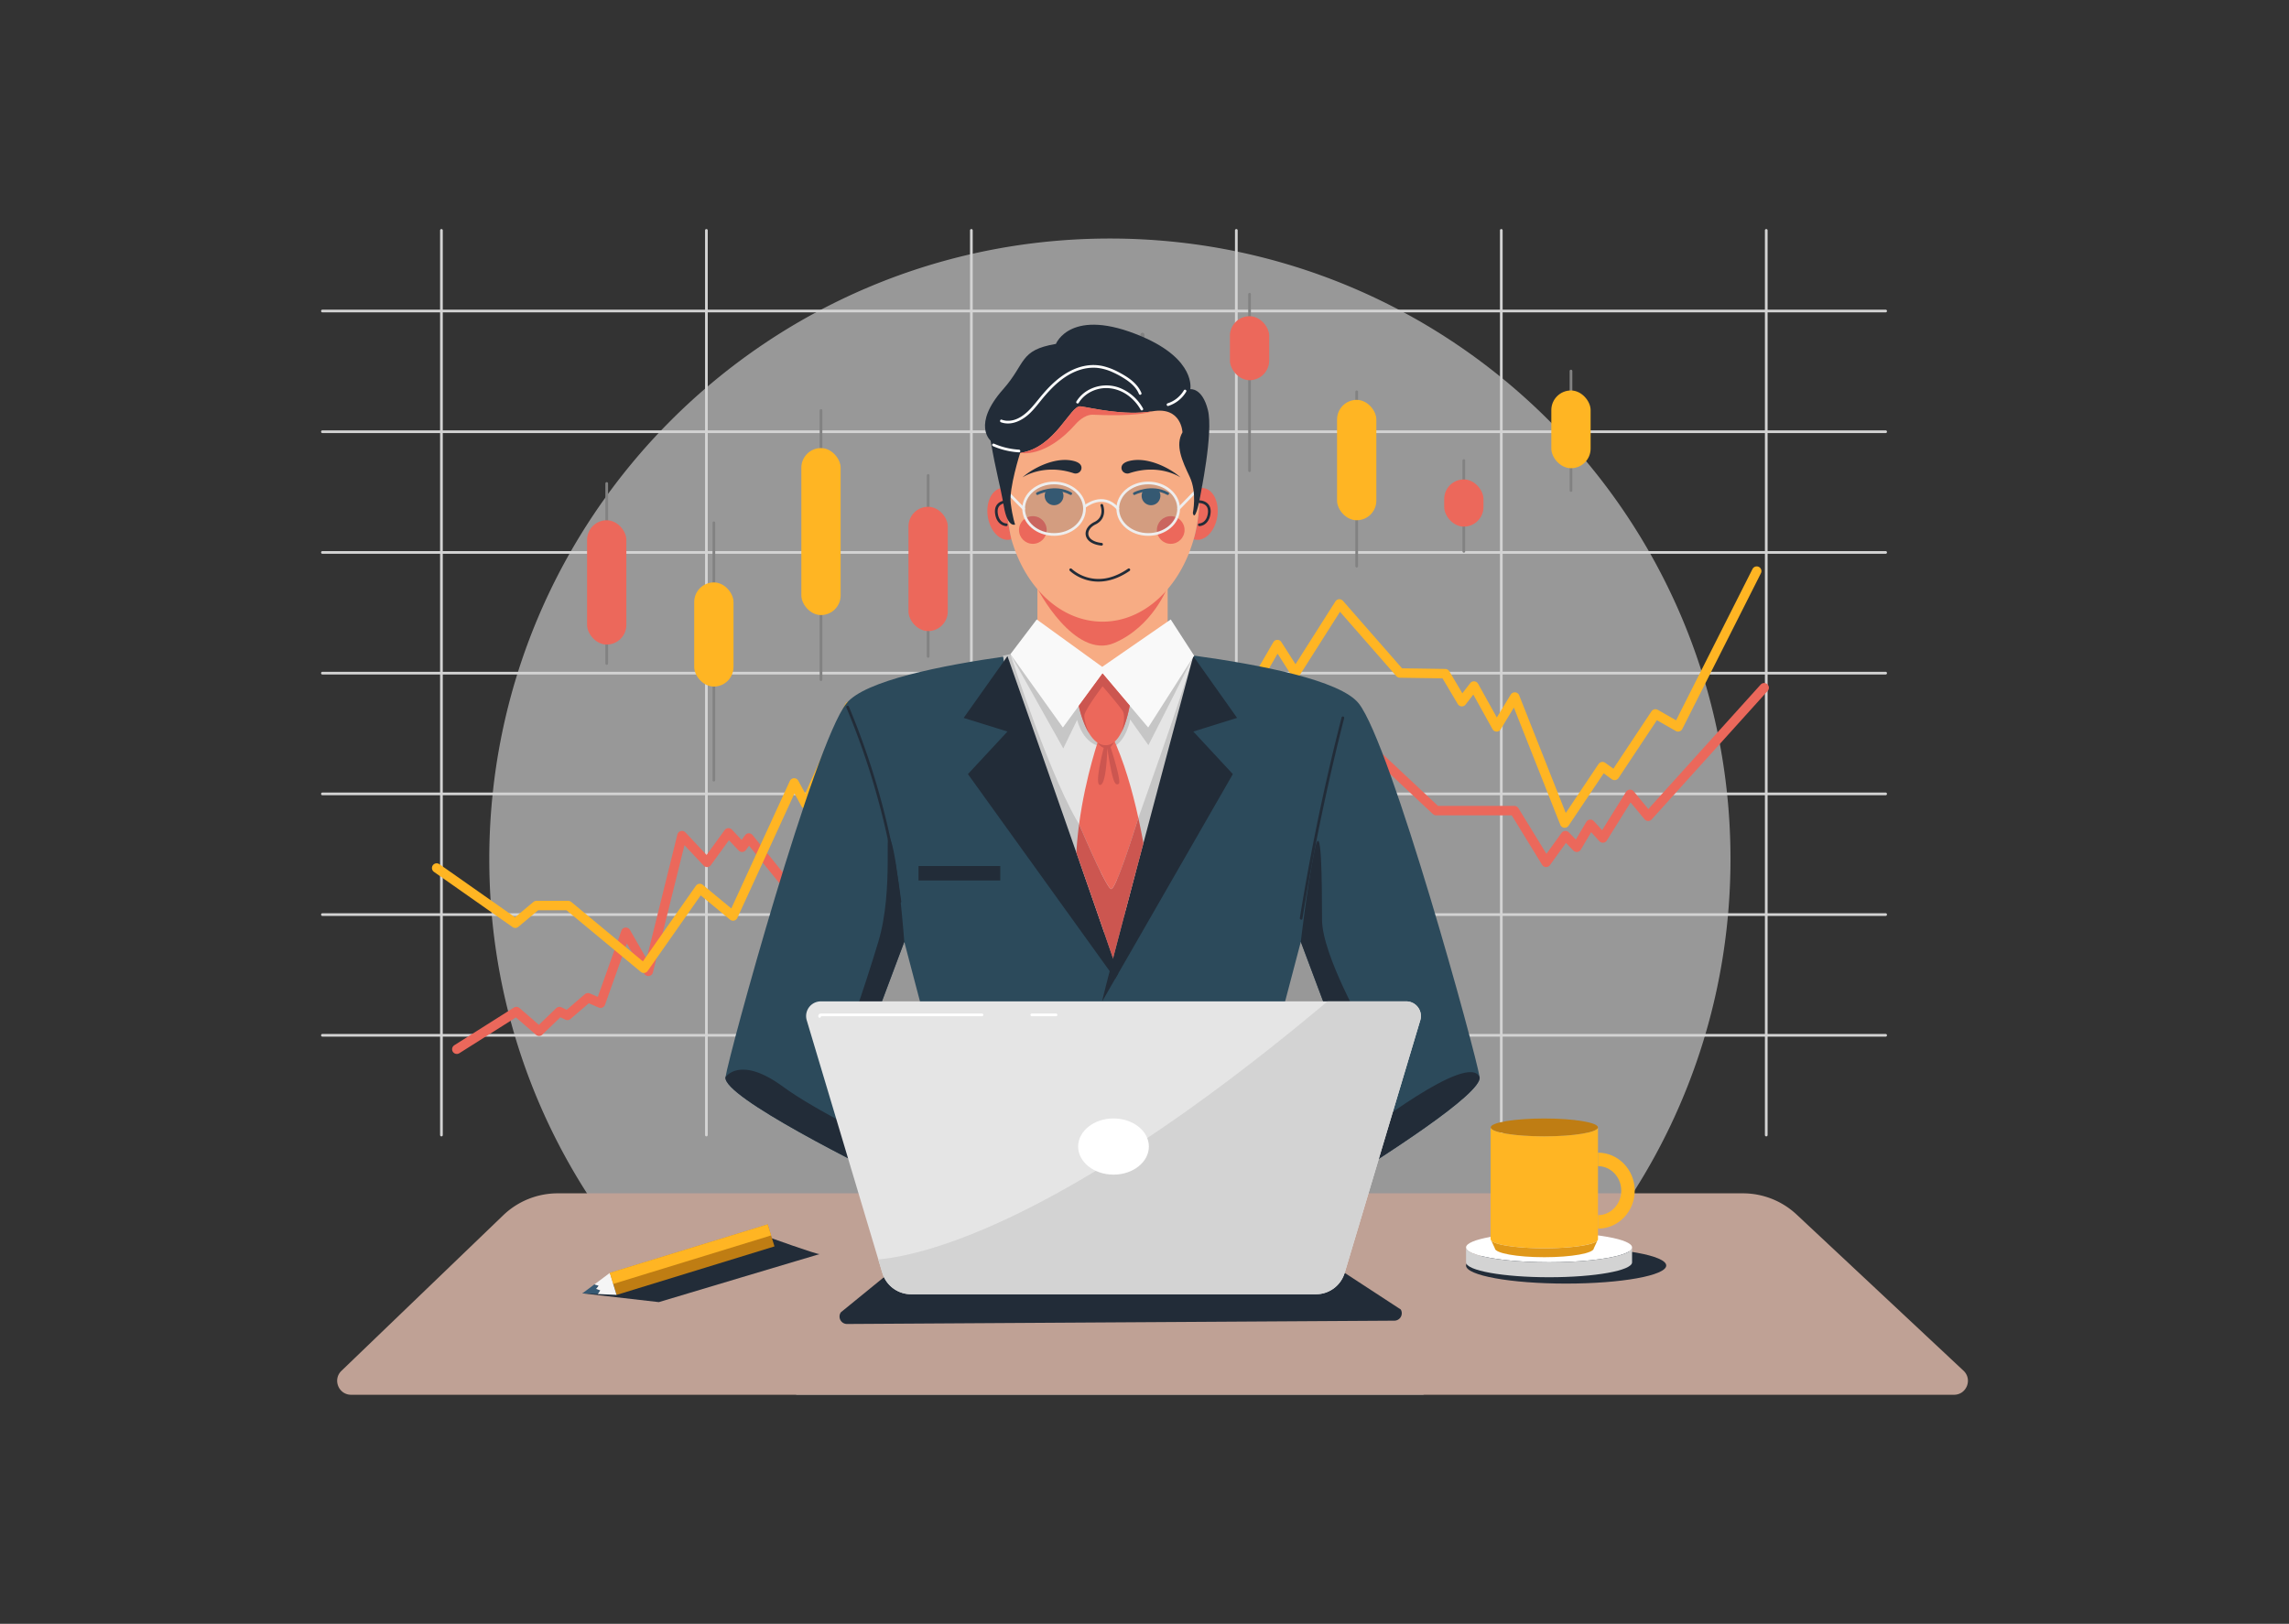 <svg xmlns="http://www.w3.org/2000/svg" viewBox="0 0 3395.91 2409.45" id="man-trading-stocks">
  <rect x="0" y="0" width="3395.91" height="2409.45" fill="#333333" stroke="none"/>
  <g id="Layer_2">
    <path d="M2567.31 1274.62c0 188.44-56.61 363.66-153.76 509.57a925.72 925.72 0 0 1-59.48 79.7c-1.63 1.94-3.26 3.89-4.9 5.82q-11.13 13.15-22.77 25.86-6.09 6.69-12.35 13.25a924 924 0 0 1-202.7 160.77H1181.9a924.07 924.07 0 0 1-181.18-138.85q-11.07-10.89-21.76-22.16-6.24-6.55-12.33-13.24-6.07-6.61-12-13.35l-.1-.12a923.3 923.3 0 0 1-74.87-97.67c-97.15-145.91-153.76-321.13-153.76-509.57 0-508.48 412.22-920.69 920.7-920.69s920.71 412.2 920.71 920.68Z" style="fill:#fefefe;opacity:.5"></path>
    <path d="M2797.49 463.48H478.33a2 2 0 1 1 0-4h2319.16a2 2 0 0 1 0 4ZM2797.49 642.61H478.33a2 2 0 0 1 0-4h2319.16a2 2 0 0 1 0 4ZM2797.49 821.73H478.33a2 2 0 1 1 0-4h2319.16a2 2 0 0 1 0 4ZM2797.49 1000.85H478.33a2 2 0 0 1 0-4h2319.16a2 2 0 0 1 0 4ZM2797.49 1180H478.33a2 2 0 1 1 0-4h2319.16a2 2 0 0 1 0 4ZM2797.49 1359.09H478.33a2 2 0 1 1 0-4h2319.16a2 2 0 0 1 0 4ZM2797.49 1538.21H478.33a2 2 0 1 1 0-4h2319.16a2 2 0 0 1 0 4Z" style="fill:#d3d3d3"></path>
    <path d="M654.91 1686.2a2 2 0 0 1-2-2V341.86a2 2 0 0 1 4 0V1684.2a2 2 0 0 1-2 2ZM1048 1686.2a2 2 0 0 1-2-2V341.86a2 2 0 1 1 4 0V1684.2a2 2 0 0 1-2 2ZM1441.1 1686.2a2 2 0 0 1-2-2V341.86a2 2 0 0 1 4 0V1684.2a2 2 0 0 1-2 2ZM1834.19 1686.2a2 2 0 0 1-2-2V341.86a2 2 0 0 1 4 0V1684.2a2 2 0 0 1-2 2ZM2227.29 1686.2a2 2 0 0 1-2-2V341.86a2 2 0 0 1 4 0V1684.2a2 2 0 0 1-2 2ZM2620.38 1686.2a2 2 0 0 1-2-2V341.86a2 2 0 0 1 4 0V1684.2a2 2 0 0 1-2 2Z" style="fill:#d3d3d3"></path>
    <rect width="58.29" height="153.36" x="1665.72" y="520.41" rx="29.15" style="fill:#ec685b"></rect>
    <path d="M1694.86 496.74v196.42" style="stroke-width:6px;stroke-miterlimit:10;stroke:#828282;fill:none;stroke-linecap:round"></path>
    <path d="M900.11 717.36v267.17M1059.06 775.72v381.9M1218.01 609.03v399.54M1376.96 705.38v268.7M1853.81 436.56v261.95M2012.76 581.38V840.1M2171.72 683.33v134.8M2330.67 550.54v177.35" style="fill:none;stroke-linecap:round;stroke:#828282;stroke-miterlimit:10;stroke-width:4px"></path>
    <path d="m677.71 1556.88 88.38-55.89 33.65 29.18 30.28-29.18 11.78 5.7 30.46-26.19 18.71 8.09 37.48-105.3 33.41 57.99 49.87-201.38 37.25 39.68 31.73-43.79 20.19 21.4 10.1-13.76 52.16 64.43 44.98-109.43 95.22 9.63 21.31 43.09 16.83-15.36 42.06 39.65 86.02-52.33 160.71 56.47 40.54-56.47 61.01 78.41 47.11-58.09 11.77 12.76 73.46-99.33 30.86 34.67 53.84-58.71 26.92 29.68 55.52-52.73 99.27 93.03h116.09l47.11 76.78 28.6-39.68 16.83 17.29 20.19-34.08 18.5 20.32 40.38-64.78 26.92 32.54 172.08-190.73" style="stroke-linejoin:round;stroke-width:14px;stroke:#eb685b;fill:none;stroke-linecap:round"></path>
    <path d="m647.82 1287.98 116.66 81.94 31.4-26.25h47.11l112.17 93.04 83-118.37 49.36 40.83 90.64-197.45 17.03 31.38 65.06-145.21 67.3 65.45 34.77-30.7 102.77 110.46h188.58l95.62-121.37 47.11 55.63 98.71-170.94 26.92 42.2 65.06-102.5 89.73 102.5 67.3.98 24.67 41.57 17.95-23.23 33.65 60.59 26.92-44.26 74.03 187 56.08-83.72 17.95 13.06 60.57-91.27 33.65 19.19 116.65-231.12" style="stroke:#ffb523;stroke-linejoin:round;stroke-width:14px;fill:none;stroke-linecap:round"></path>
    <rect width="58.29" height="184.45" x="870.96" y="771.96" rx="29.15" style="fill:#ec685b"></rect>
    <rect width="58.29" height="184.45" x="1347.81" y="751.96" rx="29.15" style="fill:#ec685b"></rect>
    <rect width="58.29" height="154.56" x="1029.91" y="864.19" rx="29.15" style="fill:#ffb523"></rect>
    <rect width="58.29" height="247.78" x="1188.86" y="664.87" rx="29.15" style="fill:#ffb523"></rect>
    <rect width="58.29" height="178.62" x="1983.62" y="593.34" rx="29.15" style="fill:#ffb523"></rect>
    <rect width="58.29" height="94.96" x="1824.67" y="469.18" rx="29.15" style="fill:#ec685b"></rect>
    <rect width="58.29" height="70.03" x="2142.57" y="711.38" rx="29.15" style="fill:#ec685b"></rect>
    <rect width="58.29" height="115.36" x="2301.52" y="579.39" rx="29.15" style="fill:#ffb523"></rect>
    <path d="M1969.18 1767.73c-34.84 21.46-59.52 36-59.52 36l15.14-205.32 50.52-79.68-1.76-4.69-43.71-116.57-75.79 288-218.35-17.65-218.33 17.65-75.79-288-45.48 121.26 13.87 21.89 26.41 41.64 10.25 16.14 11.27 120.9 3.1 33.22 1.7 18.16s-6.24-3-16.88-8.13c-62.12-30.13-273.81-135.12-269.49-164.14 5.06-34 131.36-494 179.36-554.63 26.79-33.83 142.2-56.65 239-70.22-1.75 4.92 129.7 423.91 129.7 423.91l30.16 35.36 117.06-460c97.79 13.46 216.9 36.49 244.17 70.94 48 60.63 174.33 520.63 179.38 554.63 3.51 24.11-141.29 117.15-225.99 169.33Z" style="fill:#2c4a5b"></path>
    <path d="m1969.18 1767.73 47.23-81.57c5.69-3.42 162.23-126.59 178.7-87.74 3.57 24.09-141.23 117.13-225.93 169.31ZM1296.11 1518.74l13.87 21.89h-54.51s23.89-64.42 47.58-143.15 7.28-181.58 18.46-150.63 20.08 150.63 20.08 150.63ZM2025.89 1529.27l-52.33-15.22-43.71-116.57s9-79.15 20.09-134.23 11.26 48.66 11.4 101.44 64.55 164.58 64.55 164.58ZM1389.25 1733.9l-28.25 18.64-15.18 10c-62.12-30.13-273.81-135.12-269.49-164.14 0 0 21.14-33.15 85.57 14.21 46.77 34.39 145.46 82.76 196 106.69 19.1 9.05 31.35 14.6 31.35 14.6Z" style="fill:#222c38"></path>
    <path d="m1771.55 972.85-77.82 353.89-69.4 70.74s-131.44-419-129.69-423.91h.16l19.5-3 1 .24 120.38 28.56Z" style="fill:#e5e5e5"></path>
    <path d="M1499 970.63s62.64 194.52 106.22 259.1h77.88s71.39-198.91 87.23-256.16l-51.42 306.54-60 26.42-88.74-43.28L1492 999.32l-4-26.47Z" style="fill:#c6c6c6"></path>
    <path d="M1627 1105.73s-19.9-4.67-29-37.52l-20.52 42.32-78.48-139.9 128 26.64 31.91-2.47s110.23-20.51 111.42-21.23-66.58 132.16-66.58 132.16l-27.06-38.15s-5 30.32-25 41.05Z" style="fill:#c6c6c6"></path>
    <path d="M1805.93 766.55c-3.27 21.15-17.63 36.49-32.11 34.27a20.23 20.23 0 0 1-2.91-.7s10.41-32.78 8.52-75.81a18.57 18.57 0 0 1 6.18-.1c14.48 2.23 23.57 21.18 20.32 42.34ZM1500.5 800.12a19.65 19.65 0 0 1-2.89.7c-14.48 2.22-28.87-13.12-32.12-34.27s5.85-40.11 20.33-42.34a18.45 18.45 0 0 1 6.16.1 345.2 345.2 0 0 0 8.52 75.81Z" style="fill:#ec685b"></path>
    <path d="M2898.89 2069.59h-2378c-18.57 0-27.7-22.64-14.3-35.52l239.94-230.79a116.66 116.66 0 0 1 80.88-32.58H2585.7a116.66 116.66 0 0 1 79.73 31.49L2913 2033.88c13.66 12.79 4.62 35.71-14.11 35.71Z" style="fill:#bfa195"></path>
    <path d="m864 1919.12 113.44 13s241.57-72.37 238.73-71.24-78.21-25.93-78.21-25.93Z" style="fill:#222c38"></path>
    <ellipse cx="2323.48" cy="1877.81" rx="148.5" ry="26.82" style="fill:#222c38"></ellipse>
    <path d="m1362.72 1853.28-115.22 93.94a11.05 11.05 0 0 0 9.15 17.35l812-4.92a11.05 11.05 0 0 0 9.49-16.6l-125.85-82.18Z" style="fill:#222c38"></path>
    <path d="M1688.85 1213.73s-32.87 107.12-40.44 105.43-47-95-47.5-96.18c9.62-72.17 30.71-131.18 30.71-131.18h18.22c17.44 36.63 30.09 81.34 39.01 121.93Z" style="fill:#ec685b"></path>
    <path d="M1539.08 844.17h193.26v150.01h-193.26z" style="fill:#f7ac84"></path>
    <path d="M1538.08 870.53c0 3.08 56.42 108.35 114.56 83.71s79.7-83.71 79.7-83.71Z" style="fill:#ec685b"></path>
    <path d="M1770.91 800.12c-20.23 71.39-73.12 122.32-135.21 122.32s-115-50.93-135.2-122.32a345.2 345.2 0 0 1-8.52-75.81c4.57-97.79 67.16-175.31 143.72-175.31s139.18 77.47 143.73 175.26c1.89 43.08-8.52 75.86-8.52 75.86Z" style="fill:#f7ac84"></path>
    <path d="M1629.51 863a63.27 63.27 0 0 1-17.64-2.48c-15.47-4.47-24.41-13.28-24.78-13.65a2 2 0 0 1 2.83-2.83 58.37 58.37 0 0 0 23.25 12.69c19.46 5.56 39.79 1.21 60.42-12.92a2 2 0 0 1 2.26 3.3c-17.71 12.15-33.53 15.89-46.34 15.89ZM1634.12 809.58h-.21c-13-1.4-21.68-7.19-23.12-15.47-1.3-7.48 3.74-15.17 12.84-19.58 15.35-7.44 9.35-23.32 9.09-24a2 2 0 1 1 3.72-1.47c.08.2 7.65 20-11.06 29.06-7.45 3.61-11.63 9.62-10.65 15.29 1.12 6.43 8.45 11 19.6 12.18a2 2 0 0 1-.21 4Z" style="fill:#222c38"></path>
    <path d="M1539.08 732.42s25.11-13.26 49.43 0M1682.91 732.42s25.11-13.26 49.43 0" style="fill:none;stroke-linecap:round;stroke-miterlimit:10;stroke-width:4px;stroke:#365973"></path>
    <path d="M1577.69 735.74a13.9 13.9 0 1 1-25.4-7.81 55.61 55.61 0 0 1 22.71-.41 13.83 13.83 0 0 1 2.69 8.22ZM1721.52 735.74a13.9 13.9 0 1 1-25.38-7.82 55.71 55.71 0 0 1 22.69-.4 13.76 13.76 0 0 1 2.69 8.22Z" style="fill:#365973"></path>
    <path d="M1516.82 708.42s31-21.22 76-6.26c5.62 1.87 11.7-2.12 11.66-8 0-4.41-3.42-9-15.66-11-27.16-4.42-58.73 13.26-72 25.26ZM1751.45 708.42s-31-21.22-76-6.26c-5.62 1.87-11.7-2.12-11.66-8 0-4.41 3.41-9 15.65-11 27.17-4.42 58.75 13.26 72.01 25.26ZM1492.82 780.69c-.14 0-13.93-.4-16.48-18.3-.85-6 .26-10.76 3.31-14.28 4.88-5.62 12.86-5.69 13.19-5.69a2 2 0 0 1 0 4c-.09 0-6.54.1-10.19 4.33-2.25 2.61-3 6.33-2.36 11.08 2.06 14.41 12.15 14.85 12.58 14.86a2 2 0 0 1 0 4ZM1779.34 780.69a2 2 0 0 1 0-4c.42 0 10.52-.45 12.58-14.86.67-4.75-.12-8.47-2.36-11.08-3.67-4.24-10.13-4.33-10.2-4.33a2 2 0 0 1 0-4c.34 0 8.31.07 13.19 5.69 3 3.52 4.17 8.32 3.31 14.28-1.31 9.24-5.65 13.72-9 15.86a15.81 15.81 0 0 1-7.42 2.44Z" style="fill:#222c38"></path>
    <circle cx="1532.3" cy="786.42" r="20.53" style="fill:#ec685b"></circle>
    <circle cx="1736.87" cy="786.42" r="20.53" style="fill:#ec685b"></circle>
    <ellipse cx="1563.8" cy="754.85" rx="45.16" ry="38.21" style="fill:#365973;opacity:.18"></ellipse>
    <ellipse cx="1703.45" cy="754.85" rx="45.16" ry="38.21" style="fill:#365973;opacity:.18"></ellipse>
    <ellipse cx="1563.8" cy="754.85" rx="45.16" ry="38.21" style="fill:none;stroke-linecap:round;stroke-miterlimit:10;stroke-width:4px;stroke:#eee"></ellipse>
    <ellipse cx="1703.45" cy="754.85" rx="45.16" ry="38.21" style="fill:none;stroke-linecap:round;stroke-miterlimit:10;stroke-width:4px;stroke:#eee"></ellipse>
    <path d="M1609 752s27-22.94 49.35 2.85M1518.64 754.85l-33.21-33.79M1748.61 754.85l32.84-33.79" style="fill:none;stroke-linecap:round;stroke-miterlimit:10;stroke-width:4px;stroke:#eee"></path>
    <path d="M1680.41 1016s-.48 6.53-1.84 16.07c-2.16 15.19-6.56 38-14.73 54.23v.07c-2.87 5.67-6.2 10.52-10.08 14a20.89 20.89 0 0 1-9.06 4.94 17.33 17.33 0 0 1-2.9.43 21.6 21.6 0 0 1-13.48-3.74c-4.83-3.19-9-8.14-12.56-13.94a96.24 96.24 0 0 1-6.46-12.74c-.54-1.26-1-2.52-1.52-3.78-.12-.29-.24-.58-.34-.87-.49-1.28-.95-2.55-1.41-3.82a200.66 200.66 0 0 1-8-30.83l32.91-38.53 2.74-3.19Z" style="fill:#ec685b"></path>
    <path d="m1658.94 1444.62-4.46 7.75-8.13-11.31-33.56-46.65L1436 1148.63l58.66-63.15-65-20.21 65-91.7s54.52 154.95 102.25 291.68c21.3 61 41.25 118.47 54.39 156.84 2.88 8.51 5.45 16.07 7.64 22.53Z" style="fill:#222c38"></path>
    <path d="m1770.39 1085.48 58.65 63.15-140.13 243.86-30 52.13-4.46 7.75-5.47 9.51-13.8 24c-.14-.52 2.75-12.28 7.8-31.92 1-4 2.13-8.31 3.34-12.92 1.52-5.86 3.16-12.2 4.93-19 11.55-44.28 28-106.64 45.07-170.81 35.79-134.85 74-277.71 74-277.71l65 91.7ZM1362.72 1285.05h121.26v21.47h-121.26zM1328.09 1280.06q-5.25-28.82-12-57.32t-15.09-56.87q-8.24-28.11-17.94-55.75t-20.83-54.73c-.93-2.26-1.86-4.51-2.81-6.76a2.07 2.07 0 0 0-2.46-1.4 2 2 0 0 0-1.39 2.46q11.29 27 21.19 54.59t18.23 55.37q8.38 27.91 15.31 56.25t12.43 57.23q5.43 28.63 9.36 57.53l1 7.27a2.07 2.07 0 0 0 2 2 2 2 0 0 0 2-2q-3.77-29.05-9-57.87ZM1990.36 1064.54q-7.35 28.71-14.19 57.53t-13.23 58q-6.32 28.94-12.13 58t-11.11 58.2q-5.33 29.28-10.12 58.67-.6 3.6-1.17 7.2c-.41 2.52 3.45 3.6 3.85 1.06q4.73-29.23 10-58.4t11-58.51q5.74-29.07 12-58t13-57.79q6.8-29 14.12-57.84.9-3.54 1.81-7.07c.66-2.48-3.19-3.54-3.83-1.05Z" style="fill:#222c38"></path>
    <path d="m2107.08 1513.92-112.14 374.78a44.46 44.46 0 0 1-42.6 31.72h-600.71a44.48 44.48 0 0 1-42.63-31.72l-6-20-106.16-354.83a21.78 21.78 0 0 1 20.86-28h868.5a21.79 21.79 0 0 1 20.88 28.05Z" style="fill:#e5e5e5"></path>
    <path d="M1216.05 1508.18a1.77 1.77 0 0 1 1.7-2.28h239.07" style="fill:none;stroke-linecap:round;stroke-miterlimit:10;stroke-width:4px;stroke:#fff"></path>
    <path d="M1752.4 1900.42h-24.63M1952.34 1900.42h-150.68" style="fill:none;stroke-linecap:round;stroke-miterlimit:10;stroke-width:4px;stroke:#365973"></path>
    <path d="M1530.72 1505.9h36" style="fill:none;stroke-linecap:round;stroke-miterlimit:10;stroke-width:4px;stroke:#fff"></path>
    <path d="M1009.78 1746.57h34.11v245.05h-34.11z" style="fill:#bf7d13" transform="rotate(-107.08 1026.86 1869.101)"></path>
    <path d="m881.9 1905.79 6.39 2-3.77 4.78 5.92 2.19-3.59 5.38-22.83-1.02 17.41-12.99.47-.34z" style="fill:#365973"></path>
    <path d="m904.7 1888.79 10.02 32.6-27.87-1.25 3.59-5.38-5.92-2.19 3.77-4.78-6.39-2 22.8-17z" style="fill:#f5f5f5"></path>
    <path d="M1015.7 1738.35h17.21v245.05h-17.21z" style="fill:#ffb523" transform="rotate(-107.08 1024.339 1860.877)"></path>
    <path d="M2421.31 1851c0 4-6 7.8-16.48 11-21.29 6.61-61.09 11-106.68 11s-85.39-4.44-106.68-11c-10.48-3.25-16.48-7-16.48-11 0-12.21 55.14-22.11 123.16-22.11s123.16 9.9 123.16 22.11Z" style="fill:#fff"></path>
    <path d="M2370.72 1672.89c0 7.33-35.63 13.27-79.58 13.27s-79.58-5.94-79.58-13.27 35.63-13.26 79.58-13.26 79.58 5.94 79.58 13.26Z" style="fill:#bf7d13"></path>
    <path d="m2211.56 1839 1 2a3 3 0 0 1-1-2ZM2370.72 1839a3 3 0 0 1-.95 2Z" style="fill:#8298a8"></path>
    <path d="M2370.72 1672.89V1839l-.95 2c-1.83 2-6.25 3.79-12.67 5.38-14.31 3.52-38.51 5.84-66 5.84s-51.65-2.32-66-5.84c-6.42-1.59-10.84-3.41-12.67-5.38l-1-2v-166.1c0 7.33 35.63 13.27 79.58 13.27s79.71-5.95 79.71-13.28Z" style="fill:#ffb523"></path>
    <path d="m2369.77 1841-5.18 11.22c0 7.32-32.88 13.26-73.45 13.26s-73.45-5.94-73.45-13.26l-5.18-11.22c1.83 2 6.25 3.79 12.67 5.38 14.31 3.52 38.51 5.84 66 5.84s51.65-2.32 66-5.84c6.34-1.55 10.76-3.38 12.59-5.38Z" style="fill:#e09819"></path>
    <path d="M2370.72 1823.1v-20c19 0 34.52-16.32 34.52-36.37s-15.48-36.38-34.52-36.38v-20c30.06 0 54.52 25.29 54.52 56.38s-24.46 56.37-54.52 56.37Z" style="fill:#ffb523"></path>
    <path d="M2421.31 1851v22.1c0 12.21-55.14 22.11-123.16 22.11s-123.15-9.9-123.15-22.11V1851c0 4 6 7.8 16.48 11 21.29 6.61 61.09 11 106.68 11s85.39-4.44 106.68-11c10.47-3.2 16.47-7 16.47-11Z" style="fill:#d3d3d3"></path>
    <path d="M1779.93 740.18c-.94 6.36-7.46 34.53-10.25 20.9 0 0 6.51-30-4.67-53.61s-21.89-46.91-10.71-66c0 0-1.39-38.51-44.24-31.24s-92.24-5.45-107.15-7.27-37.27 61.79-89.44 69.06c0 0-16.77 52.71-14 74.51s6.53 31.81 6.53 31.81-11.18 5.45-16.78-27.26-11.2-48.66-19.57-97.23c0 0-28-23.62 18.65-76.33 34.18-38.63 23.45-57.95 78.25-67.24 0 0 21.92-56.07 127.63-10.91 80.57 34.43 71.74 78.15 71.74 78.15s17.71-2.73 26.09 30.9-11.15 125.4-12.08 131.76Z" style="fill:#222c38"></path>
    <path d="M1756.37 579.21a43.44 43.44 0 0 1-24.09 19.25c-2.44.78-1.4 4.64 1.06 3.86a47.63 47.63 0 0 0 26.48-21.09c1.31-2.23-2.15-4.23-3.45-2.02ZM1511.78 667.22a108.82 108.82 0 0 1-36.85-8.77 2.07 2.07 0 0 0-2.74.72 2 2 0 0 0 .72 2.74 114.46 114.46 0 0 0 38.87 9.31c2.57.16 2.56-3.85 0-4ZM1695.73 606a68.08 68.08 0 0 0-35.2-30.68 55.1 55.1 0 0 0-44.93 3 48.48 48.48 0 0 0-18.66 17.43c-1.34 2.2 2.11 4.21 3.45 2 7.42-12.19 20.95-19.93 35-21.58 14.67-1.73 29.31 3.29 40.69 12.53a66.81 66.81 0 0 1 16.2 19.29c1.25 2.31 4.72.29 3.45-1.99Z" style="fill:#fff"></path>
    <path d="M1693.47 583.32c-6-14.59-19.83-23.67-33.24-30.76a97.21 97.21 0 0 0-24-9.35 65.36 65.36 0 0 0-25.39-.56c-16.83 2.87-32 11.7-44.77 22.76a179.18 179.18 0 0 0-17.78 18c-5.47 6.28-10.51 12.92-16 19.23-10.08 11.71-24 23.59-40.6 21.47a27.6 27.6 0 0 1-5.58-1.38c-2.43-.87-3.47 3-1.06 3.85 15.62 5.57 31.9-2.83 43-13.56 5.91-5.7 11-12.22 16.12-18.58a248.11 248.11 0 0 1 16.7-18.79c11.68-11.7 25.32-21.79 41.24-26.82a65.73 65.73 0 0 1 24.35-3.09 72.15 72.15 0 0 1 24.32 6.6 129.88 129.88 0 0 1 20.94 11.74c6 4.19 11.67 9.23 15.49 15.56a35.12 35.12 0 0 1 2.38 4.7 2.07 2.07 0 0 0 2.46 1.4 2 2 0 0 0 1.42-2.42Z" style="fill:#fff"></path>
    <path d="m2107.08 1513.92-112.14 374.78a44.46 44.46 0 0 1-42.6 31.72h-600.71a44.48 44.48 0 0 1-42.63-31.72l-6-20c63.84-5.37 271.36-50.81 666.48-382.85h116.72a21.79 21.79 0 0 1 20.88 28.07Z" style="fill:#d3d3d3"></path>
    <ellipse cx="1651.98" cy="1701.27" rx="52.47" ry="41.68" style="fill:#fff"></ellipse>
    <path d="M1710.06 610.24c-23.3 7.93-75.13 5.76-88.38 5.13s-25 13-25 13c-45.9 52.49-83.17 43.64-83.17 43.64 52.17-7.27 74.53-70.87 89.44-69.06s64.24 14.56 107.11 7.29Z" style="fill:#ec685b"></path>
    <path d="M1696.35 1251.28c-17 64.17-33.52 126.53-45.07 170.81-13.14-38.37-33.09-95.79-54.39-156.84.77-14.36 2.19-28.55 4-42.27.52 1.21 40 94.51 47.5 96.18s40.44-105.43 40.44-105.43c2.89 13.08 5.37 25.73 7.52 37.55ZM1644.18 1099.17l-.09-1.1c.03.32.05.69.09 1.1ZM1659.78 1163c-5.65 3.47-9.14-1.74-17-52.89 0 0-1.11 57.1-11.29 54.57-8-2 6-55 6-55s-5-1.34-9.18-7.71a21.6 21.6 0 0 0 13.48 3.74 17.33 17.33 0 0 0 2.9-.43 20.89 20.89 0 0 0 9.06-4.94l-6.15 8.31s16.81 51.46 12.18 54.35Z" style="fill:#cc5650"></path>
    <path d="m1736.87 919.17-101.67 70.31-97.12-70.31-39.04 51.47 77.84 108.84 23.48-32 35.34-48.15 40.35 47.72 27.4 32.43 68.11-106.63-34.69-53.68z" style="fill:#f9f9f9"></path>
    <path d="M1676.05 1047.05c-2.55 13-6.43 27.8-12.21 39.25v.07c3.9-11.85 4.92-24.47 2.39-30.16s-30.49-37.89-30.49-37.89-26 34.42-27 42.95c-.92 8.27 6.5 25.66 6.94 26.67a96.24 96.24 0 0 1-6.46-12.74c-.54-1.26-1-2.52-1.52-3.78-.12-.29-.24-.58-.34-.87-.49-1.28-.95-2.55-1.41-3.82a193.53 193.53 0 0 1-5.57-19.25l35.34-48.15Z" style="fill:#cc5650"></path>
  </g>
</svg>

